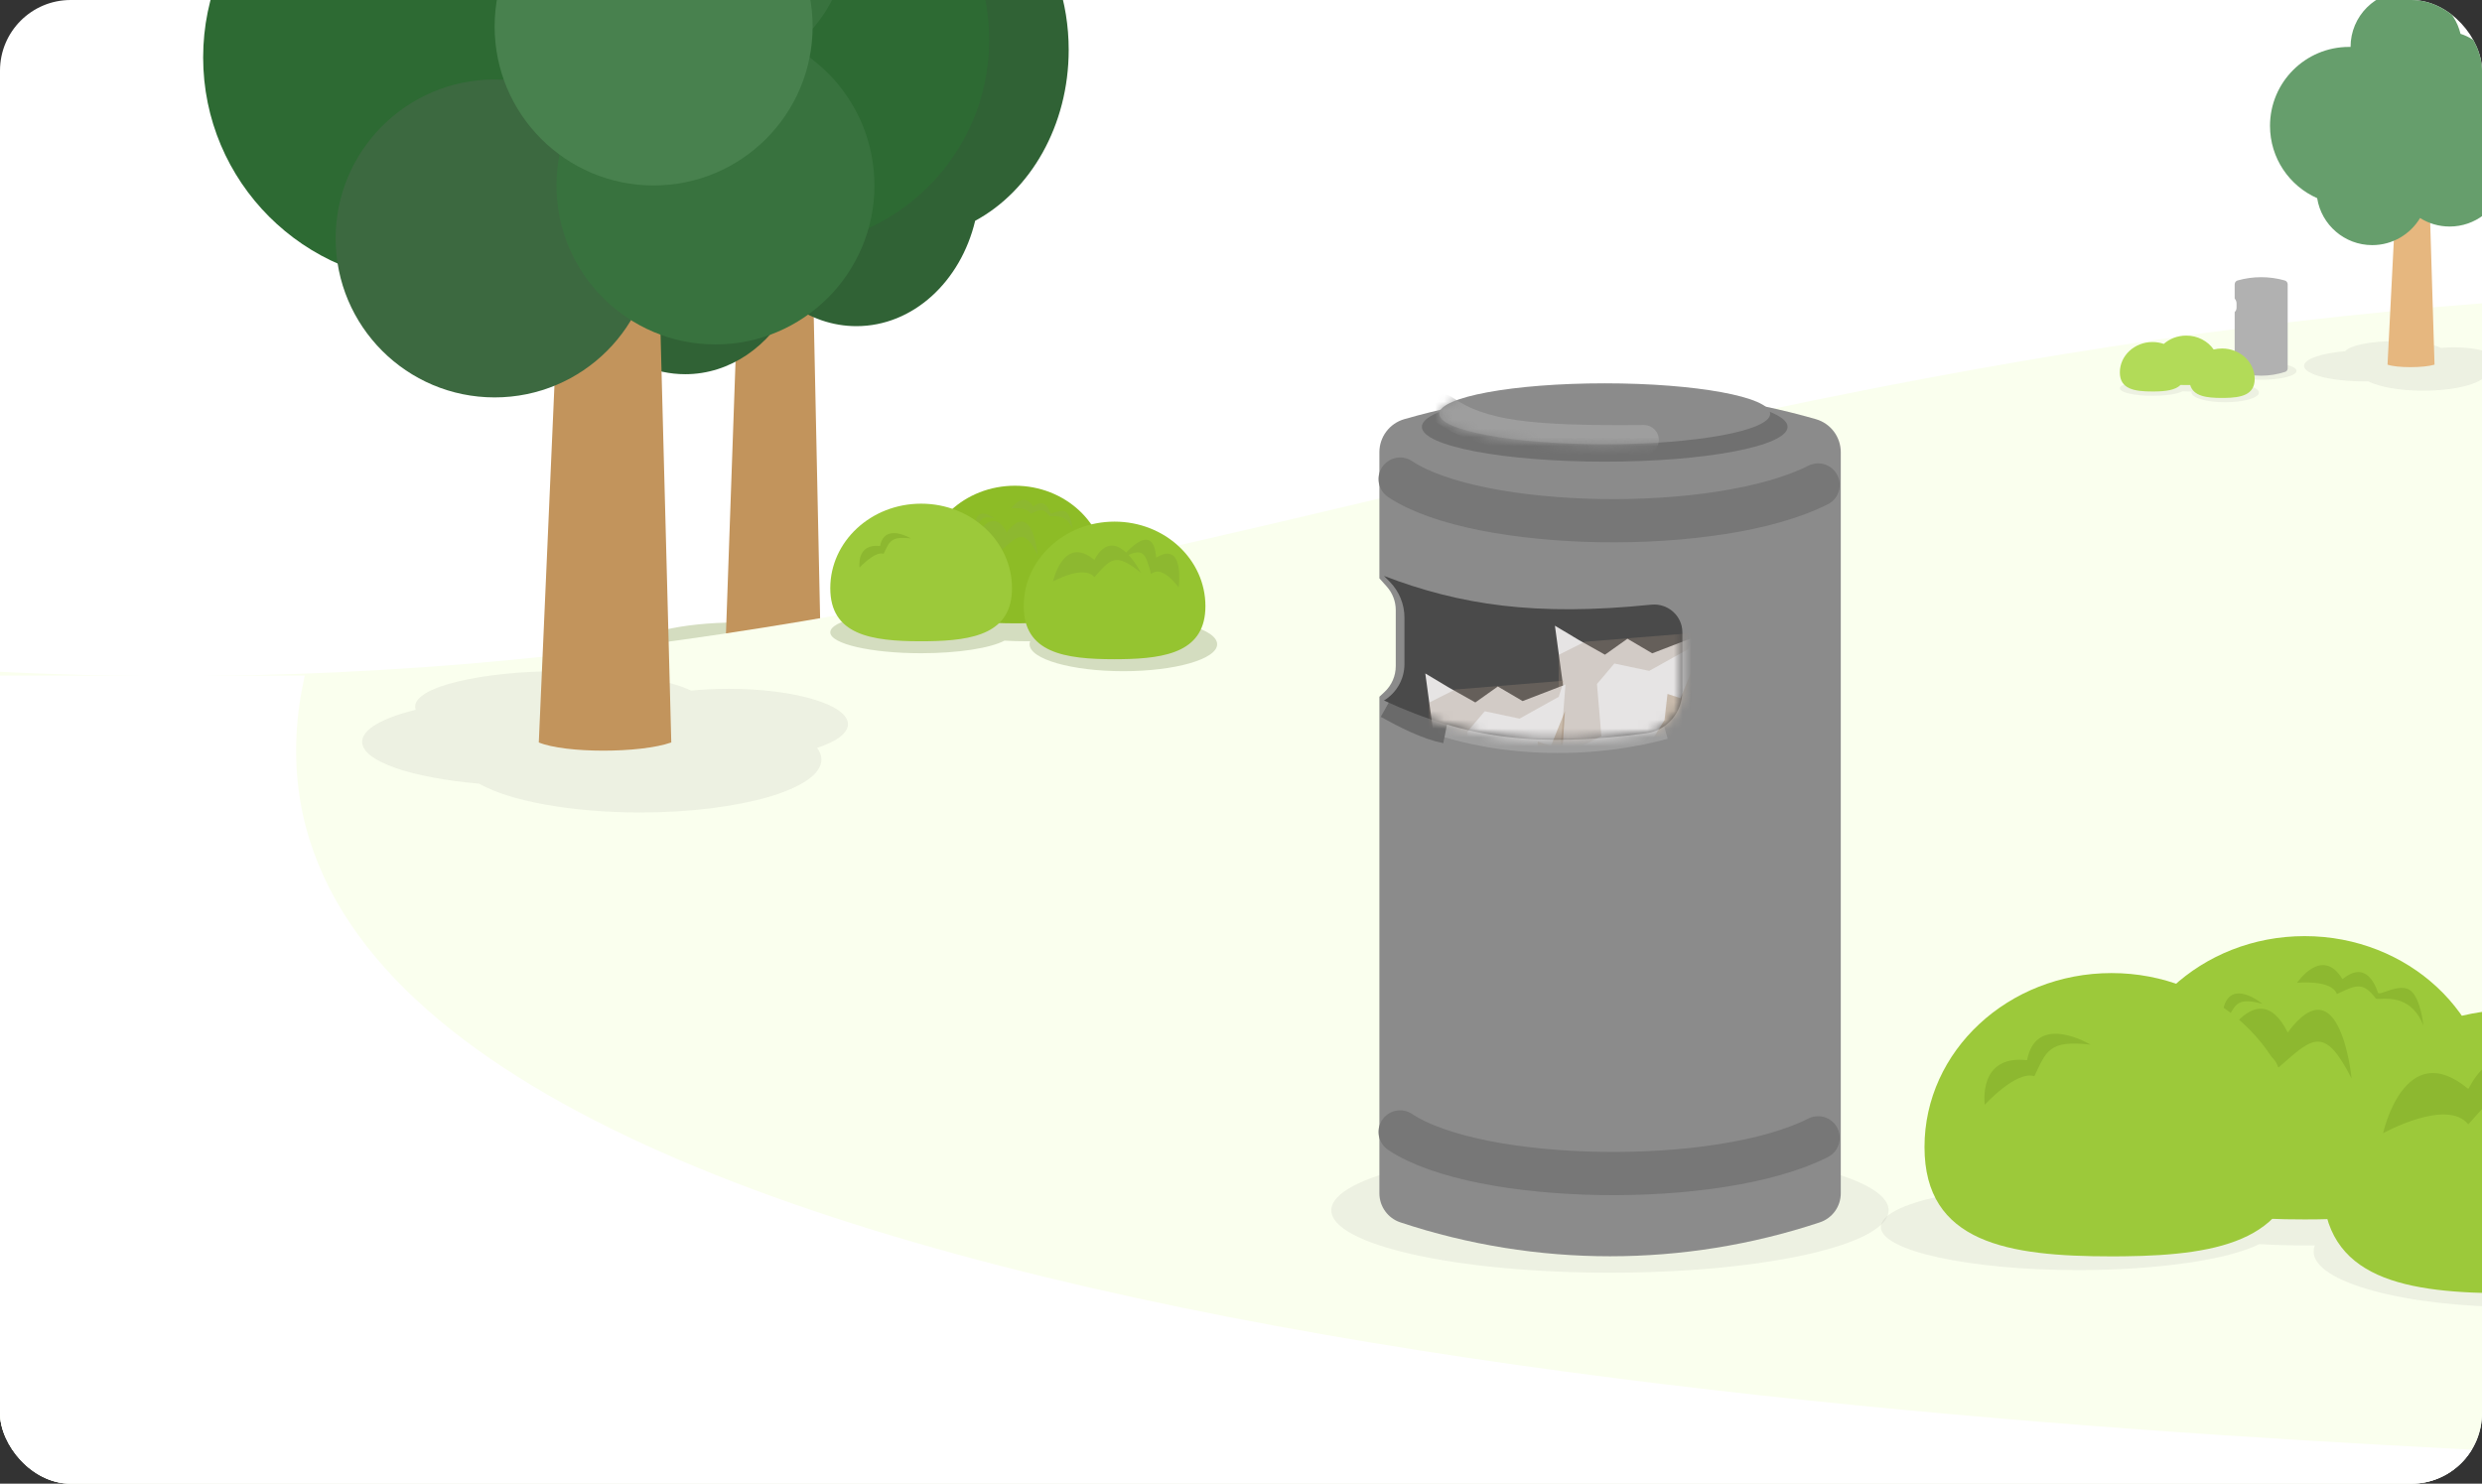 <svg width="281" height="168" viewBox="0 0 281 168" fill="none" xmlns="http://www.w3.org/2000/svg">
<rect x="0" y="0" width="281" height="168" fill="#333333" stroke="none"/>
<g clip-path="url(#clip0_363_79048)">
<rect width="281" height="168" rx="8" fill="white"/>
<path fill-rule="evenodd" clip-rule="evenodd" d="M83.395 70.488C88.393 70.488 92.722 71.301 94.826 72.487C95.863 72.367 96.972 72.303 98.124 72.303C103.904 72.303 108.589 73.927 108.589 75.931C108.589 76.868 107.564 77.722 105.881 78.366C106.131 78.75 106.263 79.149 106.263 79.558C106.263 82.564 99.149 85 90.372 85C84.479 85 79.335 83.902 76.591 82.27C76.278 82.276 75.962 82.279 75.644 82.279C67.295 82.279 60.527 80.249 60.527 77.744C60.527 75.745 64.838 74.049 70.823 73.445C71.933 71.762 77.14 70.488 83.395 70.488Z" fill="#D4DDC0"/>
<path d="M83.833 25H91.9L93 77.15C90.433 78.283 84.2 78.283 82 77.15L83.833 25Z" fill="#C2945C"/>
<path fill-rule="evenodd" clip-rule="evenodd" d="M99.675 -19.509C101.774 -18.729 103.639 -17.332 105.113 -15.501C114.07 -14.159 120.993 -5.205 120.993 5.64C120.993 14.225 116.655 21.624 110.403 25.001C108.763 31.882 103.366 36.931 96.961 36.931C94.239 36.931 91.698 36.018 89.551 34.441C87.112 39.193 82.664 42.372 77.581 42.372C70.626 42.372 64.859 36.417 63.801 28.627C56.851 25.042 52 16.911 52 7.454C52 -5.32 60.85 -15.674 71.767 -15.674C71.897 -15.674 72.026 -15.673 72.155 -15.67V-15.674C72.155 -24.691 78.403 -32 86.109 -32C92.686 -32 98.201 -26.675 99.675 -19.509Z" fill="#306235"/>
<path d="M-9.5 75.5C110.5 84.117 177.5 37.309 305 33V168H-5L-9.5 75.5Z" fill="#FAFFEE"/>
<path fill-rule="evenodd" clip-rule="evenodd" d="M116.63 72.611C116.497 72.612 116.365 72.613 116.231 72.613C115.366 72.613 114.526 72.588 113.723 72.542C112.139 73.381 108.51 73.967 104.286 73.967C98.605 73.967 94 72.906 94 71.597C94 70.287 98.605 69.225 104.286 69.225C105.152 69.225 105.992 69.25 106.795 69.296C108.379 68.457 112.008 67.871 116.231 67.871C121.425 67.871 125.72 68.758 126.419 69.911C126.671 69.906 126.925 69.903 127.182 69.903C133.047 69.903 137.8 71.268 137.8 72.951C137.8 74.635 133.047 76 127.182 76C121.318 76 116.564 74.635 116.564 72.951C116.564 72.836 116.586 72.723 116.63 72.611Z" fill="#D4DDC0"/>
<path d="M114.906 70.581L115.591 70.577C120.952 70.514 125.192 69.637 125.192 64.567C125.192 59.283 120.587 55 114.906 55C109.225 55 104.619 59.283 104.619 64.567C104.619 69.851 109.225 70.581 114.906 70.581Z" fill="#8DBC26"/>
<path fill-rule="evenodd" clip-rule="evenodd" d="M116.984 57.366C115.859 55.518 114.487 57.568 114.487 57.568C114.487 57.568 116.379 57.365 116.677 58.187C116.74 58.157 116.8 58.129 116.858 58.102C117.704 57.703 118.13 57.502 118.817 58.432C118.838 58.461 118.931 58.456 119.073 58.45C119.61 58.427 120.84 58.373 121.432 59.921C121.432 59.921 121.289 58.364 120.684 57.965C120.31 57.717 119.76 57.909 119.377 58.044C119.138 58.127 118.964 58.188 118.937 58.107C118.675 57.346 118.108 56.444 116.984 57.366ZM108.932 60.377C108.932 60.377 108.795 58.533 110.436 58.978C110.847 57.282 112.584 58.725 112.584 58.725C111.287 58.374 111.116 58.699 110.721 59.45L110.721 59.45C110.697 59.495 110.673 59.542 110.647 59.59C110.047 59.289 108.932 60.377 108.932 60.377ZM109.858 61.754C109.858 61.754 112.15 56.667 113.973 60.298C116.873 56.421 117.485 62.838 117.485 62.838C116.045 59.97 115.354 60.575 113.754 61.975C113.658 62.06 113.558 62.147 113.455 62.236C112.977 60.541 109.858 61.754 109.858 61.754Z" fill="#8DB830"/>
<path d="M104.286 72.613L104.972 72.609C110.333 72.546 114.573 71.669 114.573 66.599C114.573 61.316 109.967 57.032 104.286 57.032C98.605 57.032 94 61.316 94 66.599C94 71.883 98.605 72.613 104.286 72.613Z" fill="#9CC93A"/>
<path d="M126.186 74.645L126.871 74.641C132.233 74.579 136.472 73.701 136.472 68.632C136.472 63.348 131.867 59.065 126.186 59.065C120.505 59.065 115.899 63.348 115.899 68.632C115.899 73.915 120.505 74.645 126.186 74.645Z" fill="#95C430"/>
<path d="M97.314 64.275C97.314 64.275 96.911 61.512 99.639 61.824C100.146 59.164 103.125 60.968 103.125 60.968C100.841 60.707 100.7 61.318 100.043 62.706C99.033 62.381 97.314 64.275 97.314 64.275Z" fill="#8DB830"/>
<path d="M119.218 65.839C119.218 65.839 120.389 60.483 123.902 63.404C126.245 59.022 129.172 64.865 129.172 64.865C126.23 62.419 125.659 63.404 123.902 65.353C122.731 63.891 119.218 65.839 119.218 65.839Z" fill="#8DB830"/>
<path d="M133.438 66.511C133.438 66.511 134.193 61.139 130.895 63.147C130.551 58.444 126.804 63.369 126.804 63.369C129.566 61.688 129.674 62.756 130.325 65.005C131.567 63.871 133.438 66.511 133.438 66.511Z" fill="#8DB830"/>
<path d="M34.5 76.5C18.5 148 203.5 160.5 287 164.5L283.5 189.5L-6 174.5V76.5H34.5Z" fill="white"/>
<path fill-rule="evenodd" clip-rule="evenodd" d="M92.506 84.685C94.677 83.975 96 83.033 96 82C96 79.791 89.956 78 82.5 78C81.013 78 79.582 78.071 78.245 78.203C75.53 76.896 69.947 76 63.5 76C54.387 76 47 77.791 47 80C47 80.126 47.024 80.251 47.071 80.374C43.332 81.285 41 82.573 41 84C41 86.201 46.548 88.07 54.254 88.738C57.654 90.675 64.548 92 72.5 92C83.822 92 93 89.314 93 86C93 85.548 92.829 85.108 92.506 84.685Z" fill="#A0A09F" fill-opacity="0.15"/>
<path d="M63.5 27H74.5L76 84.07C72.5 85.31 64 85.31 61 84.07L63.5 27Z" fill="#C2945C"/>
<circle cx="48.5" cy="6.5" r="25.5" fill="#2D6A33"/>
<circle cx="88.5" cy="4.5" r="23.5" fill="#2D6A33"/>
<circle cx="56" cy="27" r="18" fill="#3C6940"/>
<circle cx="79.5" cy="-7.5" r="16.5" fill="#38723E"/>
<circle cx="81" cy="21" r="18" fill="#38723E"/>
<circle cx="74" cy="3" r="18" fill="#48814E"/>
<path fill-rule="evenodd" clip-rule="evenodd" d="M262.084 141.023C261.798 141.025 261.51 141.026 261.221 141.026C259.341 141.026 257.516 140.976 255.772 140.88C252.332 142.608 244.451 143.816 235.28 143.816C222.943 143.816 212.941 141.63 212.941 138.934C212.941 136.238 222.943 134.053 235.28 134.053C237.159 134.053 238.984 134.103 240.728 134.199C244.169 132.472 252.049 131.264 261.221 131.264C272.5 131.264 281.826 133.09 283.343 135.464C283.891 135.453 284.443 135.448 285.001 135.448C297.736 135.448 308.059 138.258 308.059 141.724C308.059 145.19 297.736 148 285.001 148C272.266 148 261.942 145.19 261.942 141.724C261.942 141.487 261.99 141.253 262.084 141.023Z" fill="#A0A09F" fill-opacity="0.15"/>
<path d="M260.922 138.078L262.333 138.07C273.371 137.941 282.1 136.134 282.1 125.697C282.1 114.819 272.618 106 260.922 106C249.226 106 239.744 114.819 239.744 125.697C239.744 136.575 249.226 138.078 260.922 138.078Z" fill="#9CC93A"/>
<path fill-rule="evenodd" clip-rule="evenodd" d="M265.205 110.871C262.888 107.065 260.063 111.286 260.063 111.286C260.063 111.286 263.959 110.869 264.574 112.56C264.702 112.5 264.826 112.442 264.946 112.385C266.687 111.564 267.563 111.15 268.979 113.066C269.021 113.124 269.214 113.116 269.505 113.103C270.611 113.054 273.144 112.944 274.363 116.131C274.363 116.131 274.068 112.926 272.823 112.103C272.052 111.594 270.92 111.989 270.131 112.266C269.64 112.437 269.282 112.563 269.224 112.396C268.686 110.829 267.519 108.971 265.205 110.871ZM248.624 117.068C248.624 117.068 248.342 113.274 251.722 114.188C252.567 110.698 256.143 113.668 256.143 113.668C253.473 112.946 253.121 113.614 252.308 115.161L252.308 115.161C252.259 115.254 252.209 115.35 252.156 115.45C250.921 114.829 248.624 117.068 248.624 117.068ZM250.532 119.904C250.532 119.904 255.25 109.43 259.004 116.906C264.974 108.923 266.235 122.135 266.235 122.135C263.27 116.231 261.847 117.476 258.553 120.359C258.355 120.533 258.15 120.712 257.937 120.896C256.953 117.406 250.532 119.904 250.532 119.904Z" fill="#8DB830"/>
<path d="M239.061 142.262L240.472 142.254C251.51 142.125 260.238 140.318 260.238 129.881C260.238 119.003 250.757 110.184 239.061 110.184C227.364 110.184 217.883 119.003 217.883 129.881C217.883 140.759 227.364 142.262 239.061 142.262Z" fill="#9CC93A"/>
<path d="M284.148 146.446L285.559 146.438C296.597 146.309 305.325 144.502 305.325 134.065C305.325 123.187 295.844 114.368 284.148 114.368C272.451 114.368 262.97 123.187 262.97 134.065C262.97 144.943 272.451 146.446 284.148 146.446Z" fill="#9CC93A"/>
<path d="M224.706 125.097C224.706 125.097 223.877 119.406 229.493 120.049C230.536 114.573 236.67 118.287 236.67 118.287C231.967 117.75 231.678 119.008 230.324 121.866C228.244 121.197 224.706 125.097 224.706 125.097Z" fill="#8DB830"/>
<path d="M269.803 128.315C269.803 128.315 272.214 117.287 279.447 123.303C284.27 114.28 290.297 126.311 290.297 126.311C284.24 121.274 283.064 123.303 279.447 127.314C277.036 124.305 269.803 128.315 269.803 128.315Z" fill="#8DB830"/>
<path fill-rule="evenodd" clip-rule="evenodd" d="M271.199 38.626C273.459 38.626 275.417 38.94 276.369 39.398C276.839 39.352 277.341 39.327 277.863 39.327C280.478 39.327 282.597 39.955 282.597 40.73C282.597 41.092 282.134 41.422 281.373 41.671C281.486 41.819 281.545 41.974 281.545 42.132C281.545 43.294 278.327 44.236 274.357 44.236C271.691 44.236 269.364 43.811 268.123 43.18C267.98 43.183 267.836 43.184 267.691 43.184C263.915 43.184 260.854 42.399 260.854 41.431C260.854 40.658 262.804 40.001 265.512 39.768C266.016 39.118 268.37 38.626 271.199 38.626Z" fill="#A0A09F" fill-opacity="0.15"/>
<path d="M271.191 23.835H275.093L275.626 41.29C274.384 41.669 271.368 41.669 270.304 41.29L271.191 23.835Z" fill="#E6B77F"/>
<path fill-rule="evenodd" clip-rule="evenodd" d="M266.119 5.314V5.312C266.119 1.826 268.945 -1 272.431 -1C275.407 -1 277.902 1.059 278.568 3.83C279.517 4.132 280.36 4.671 281.027 5.379C285.079 5.898 288.21 9.36 288.21 13.553C288.21 16.872 286.248 19.733 283.42 21.038C282.678 23.699 280.237 25.651 277.34 25.651C276.108 25.651 274.959 25.298 273.988 24.688C272.884 26.526 270.872 27.755 268.572 27.755C265.425 27.755 262.816 25.453 262.339 22.44C259.195 21.054 257 17.91 257 14.254C257 9.316 261.003 5.312 265.942 5.312C266.001 5.312 266.06 5.313 266.119 5.314Z" fill="#669E6C"/>
<ellipse cx="256" cy="42" rx="4" ry="1" fill="#A0A09F" fill-opacity="0.15"/>
<path d="M253 32.192C253 31.99 253.134 31.813 253.328 31.758C255.075 31.263 256.925 31.263 258.672 31.758C258.866 31.813 259 31.99 259 32.192L259 41.723C259 41.896 258.889 42.05 258.724 42.104C256.955 42.686 255.045 42.686 253.276 42.104C253.111 42.05 253 41.896 253 41.723L253 35.334C253.136 35.209 253.213 35.032 253.213 34.848L253.213 34.362C253.213 34.158 253.137 33.961 253 33.809L253 32.192Z" fill="#B1B1B1"/>
<path fill-rule="evenodd" clip-rule="evenodd" d="M248.133 44.33C248.086 44.33 248.038 44.33 247.991 44.33C247.68 44.33 247.378 44.322 247.089 44.305C246.52 44.606 245.215 44.817 243.697 44.817C241.655 44.817 240 44.436 240 43.965C240 43.495 241.655 43.113 243.697 43.113C244.008 43.113 244.31 43.122 244.599 43.139C245.168 42.837 246.472 42.626 247.991 42.626C249.858 42.626 251.401 42.945 251.652 43.359C251.743 43.358 251.834 43.357 251.926 43.357C254.034 43.357 255.743 43.847 255.743 44.452C255.743 45.057 254.034 45.548 251.926 45.548C249.818 45.548 248.11 45.057 248.11 44.452C248.11 44.411 248.118 44.37 248.133 44.33Z" fill="#A0A09F" fill-opacity="0.15"/>
<path fill-rule="evenodd" clip-rule="evenodd" d="M247.514 43.6L247.76 43.599C247.828 43.598 247.895 43.597 247.962 43.595C248.335 44.866 249.808 45.061 251.568 45.061L251.815 45.06C253.742 45.037 255.265 44.722 255.265 42.9C255.265 41.001 253.61 39.461 251.568 39.461C251.241 39.461 250.923 39.501 250.621 39.575C249.963 38.627 248.817 38 247.514 38C246.53 38 245.635 38.358 244.973 38.941C244.575 38.805 244.145 38.73 243.697 38.73C241.655 38.73 240 40.27 240 42.169C240 44.068 241.655 44.331 243.697 44.331L243.944 44.329C245.19 44.315 246.268 44.177 246.873 43.589C247.081 43.597 247.295 43.6 247.514 43.6Z" fill="#B2DB58"/>
<path fill-rule="evenodd" clip-rule="evenodd" d="M182.273 144.112C199.695 144.112 213.818 140.947 213.818 137.042C213.818 133.137 199.695 129.972 182.273 129.972C164.852 129.972 150.729 133.137 150.729 137.042C150.729 140.947 164.852 144.112 182.273 144.112Z" fill="#A0A09F" fill-opacity="0.15"/>
<path d="M156.168 51.206C156.168 49.469 157.319 47.941 158.989 47.463C174.214 43.099 190.358 43.099 205.583 47.463C207.253 47.941 208.404 49.469 208.404 51.206L208.404 135.12C208.404 136.615 207.447 137.941 206.028 138.412C190.614 143.531 173.958 143.531 158.544 138.412C157.125 137.941 156.168 136.615 156.168 135.12L156.168 78.896L156.751 78.352C157.561 77.595 158.021 76.536 158.021 75.427L158.021 69.085C158.021 68.1 157.658 67.15 157.001 66.416L156.168 65.485L156.168 51.206Z" fill="#8B8B8B"/>
<path d="M157.034 79.878C166.892 85.3 179.707 85.3 188.579 82.835" stroke="#9E9E9E" stroke-width="1.688"/>
<path d="M157.034 79.878C159.141 81.037 161.531 82.269 163.692 82.701" stroke="#6A6A6A" stroke-width="2.959"/>
<path d="M158.514 128.171C167.386 134.086 194.494 134.578 205.839 128.837" stroke="#777777" stroke-width="4.892" stroke-linecap="round"/>
<path d="M158.514 54.248C167.386 60.163 194.494 60.656 205.839 54.915" stroke="#777777" stroke-width="4.892" stroke-linecap="round"/>
<path d="M156.687 65.215C165.297 68.496 173.8 69.809 186.95 68.469C188.818 68.278 190.471 69.724 190.471 71.601L190.471 78.259C190.471 80.659 188.731 82.718 186.352 83.031C174.084 84.646 166.189 83.707 156.687 79.32C158.127 78.442 159.006 76.878 159.006 75.192L159.006 69.935C159.006 68.411 158.404 66.949 157.332 65.867L156.687 65.215Z" fill="#4A4A4A"/>
<mask id="mask0_363_79048" style="mask-type:alpha" maskUnits="userSpaceOnUse" x="156" y="65" width="35" height="19">
<path d="M156.641 65.24C165.251 68.521 173.754 69.834 186.904 68.493C188.772 68.303 190.425 69.749 190.425 71.626L190.425 78.284C190.425 80.684 188.685 82.742 186.306 83.056C174.038 84.671 166.143 83.731 156.641 79.345C158.081 78.467 158.96 76.903 158.96 75.217L158.96 69.96C158.96 68.436 158.358 66.974 157.286 65.891L156.641 65.24Z" fill="#4A4A4A"/>
</mask>
<g mask="url(#mask0_363_79048)">
<path fill-rule="evenodd" clip-rule="evenodd" d="M187.058 73.977L184.251 72.327L181.706 74.133L178.777 72.486L176.041 70.85L177.112 78.719L171.321 85.381L168.843 94.783L169.143 102.218C169.182 103.182 169.979 103.941 170.923 103.914L181.253 104.813L191.149 103.93C198.489 103.198 196.904 95.475 197.032 93.546L195.969 88.009L191.253 80.544L191.91 72.109L187.058 73.977Z" fill="#E6E4E4"/>
<path d="M191.147 73.496L191.737 71.671L179.416 72.672L176.46 74.154L176.466 79.083L171.051 85.004L168.105 94.372L181.802 90.265L178.075 84.995L181.301 83.365L180.801 77.451L182.77 75.132L186.714 75.966L191.147 73.496Z" fill="#A3927F" fill-opacity="0.3"/>
<path d="M188.45 81.533L188.787 78.575L190.267 79.066L191.854 75.121L191.519 80.397L193.723 84.484C193.694 86.502 192.841 87.598 191.869 87.59L188.461 91.391L183.871 88.932L188.45 81.533Z" fill="#865B28" fill-opacity="0.3"/>
<path fill-rule="evenodd" clip-rule="evenodd" d="M172.382 79.384L169.575 77.734L167.031 79.54L164.101 77.893L161.365 76.257L162.437 84.126L156.645 90.788L154.167 100.19L154.467 107.625C154.506 108.588 155.303 109.348 156.248 109.32L166.577 110.22L176.473 109.337C183.813 108.605 182.228 100.881 182.356 98.953L181.293 93.416L176.577 85.951L177.234 77.515L172.382 79.384Z" fill="#E6E4E4"/>
<path d="M176.471 78.903L177.061 77.078L164.74 78.078L161.784 79.561L161.79 84.489L156.375 90.41L153.429 99.779L167.126 95.672L163.399 90.402L166.625 88.772L166.125 82.858L168.094 80.539L172.038 81.372L176.471 78.903Z" fill="#A3927F" fill-opacity="0.3"/>
<path d="M173.774 86.94L174.112 83.982L175.591 84.473L177.179 80.528L176.844 85.804L179.047 89.891C179.018 91.909 178.165 93.005 177.193 92.997L173.785 96.797L169.195 94.338L173.774 86.94Z" fill="#865B28" fill-opacity="0.3"/>
</g>
<ellipse cx="181.678" cy="48.333" rx="20.701" ry="3.943" fill="#707070"/>
<ellipse cx="181.678" cy="46.855" rx="18.73" ry="3.45" fill="#8B8B8B"/>
<mask id="mask1_363_79048" style="mask-type:alpha" maskUnits="userSpaceOnUse" x="162" y="43" width="39" height="8">
<ellipse cx="181.678" cy="46.855" rx="18.73" ry="3.45" fill="#8B8B8B"/>
</mask>
<g mask="url(#mask1_363_79048)">
<path d="M186.114 49.812C173.268 49.922 167.74 49.37 163.441 46.362" stroke="#9E9E9E" stroke-width="3.375" stroke-linecap="round"/>
</g>
</g>
<defs>
<clipPath id="clip0_363_79048">
<rect width="281" height="168" rx="8" fill="white"/>
</clipPath>
</defs>
</svg>
